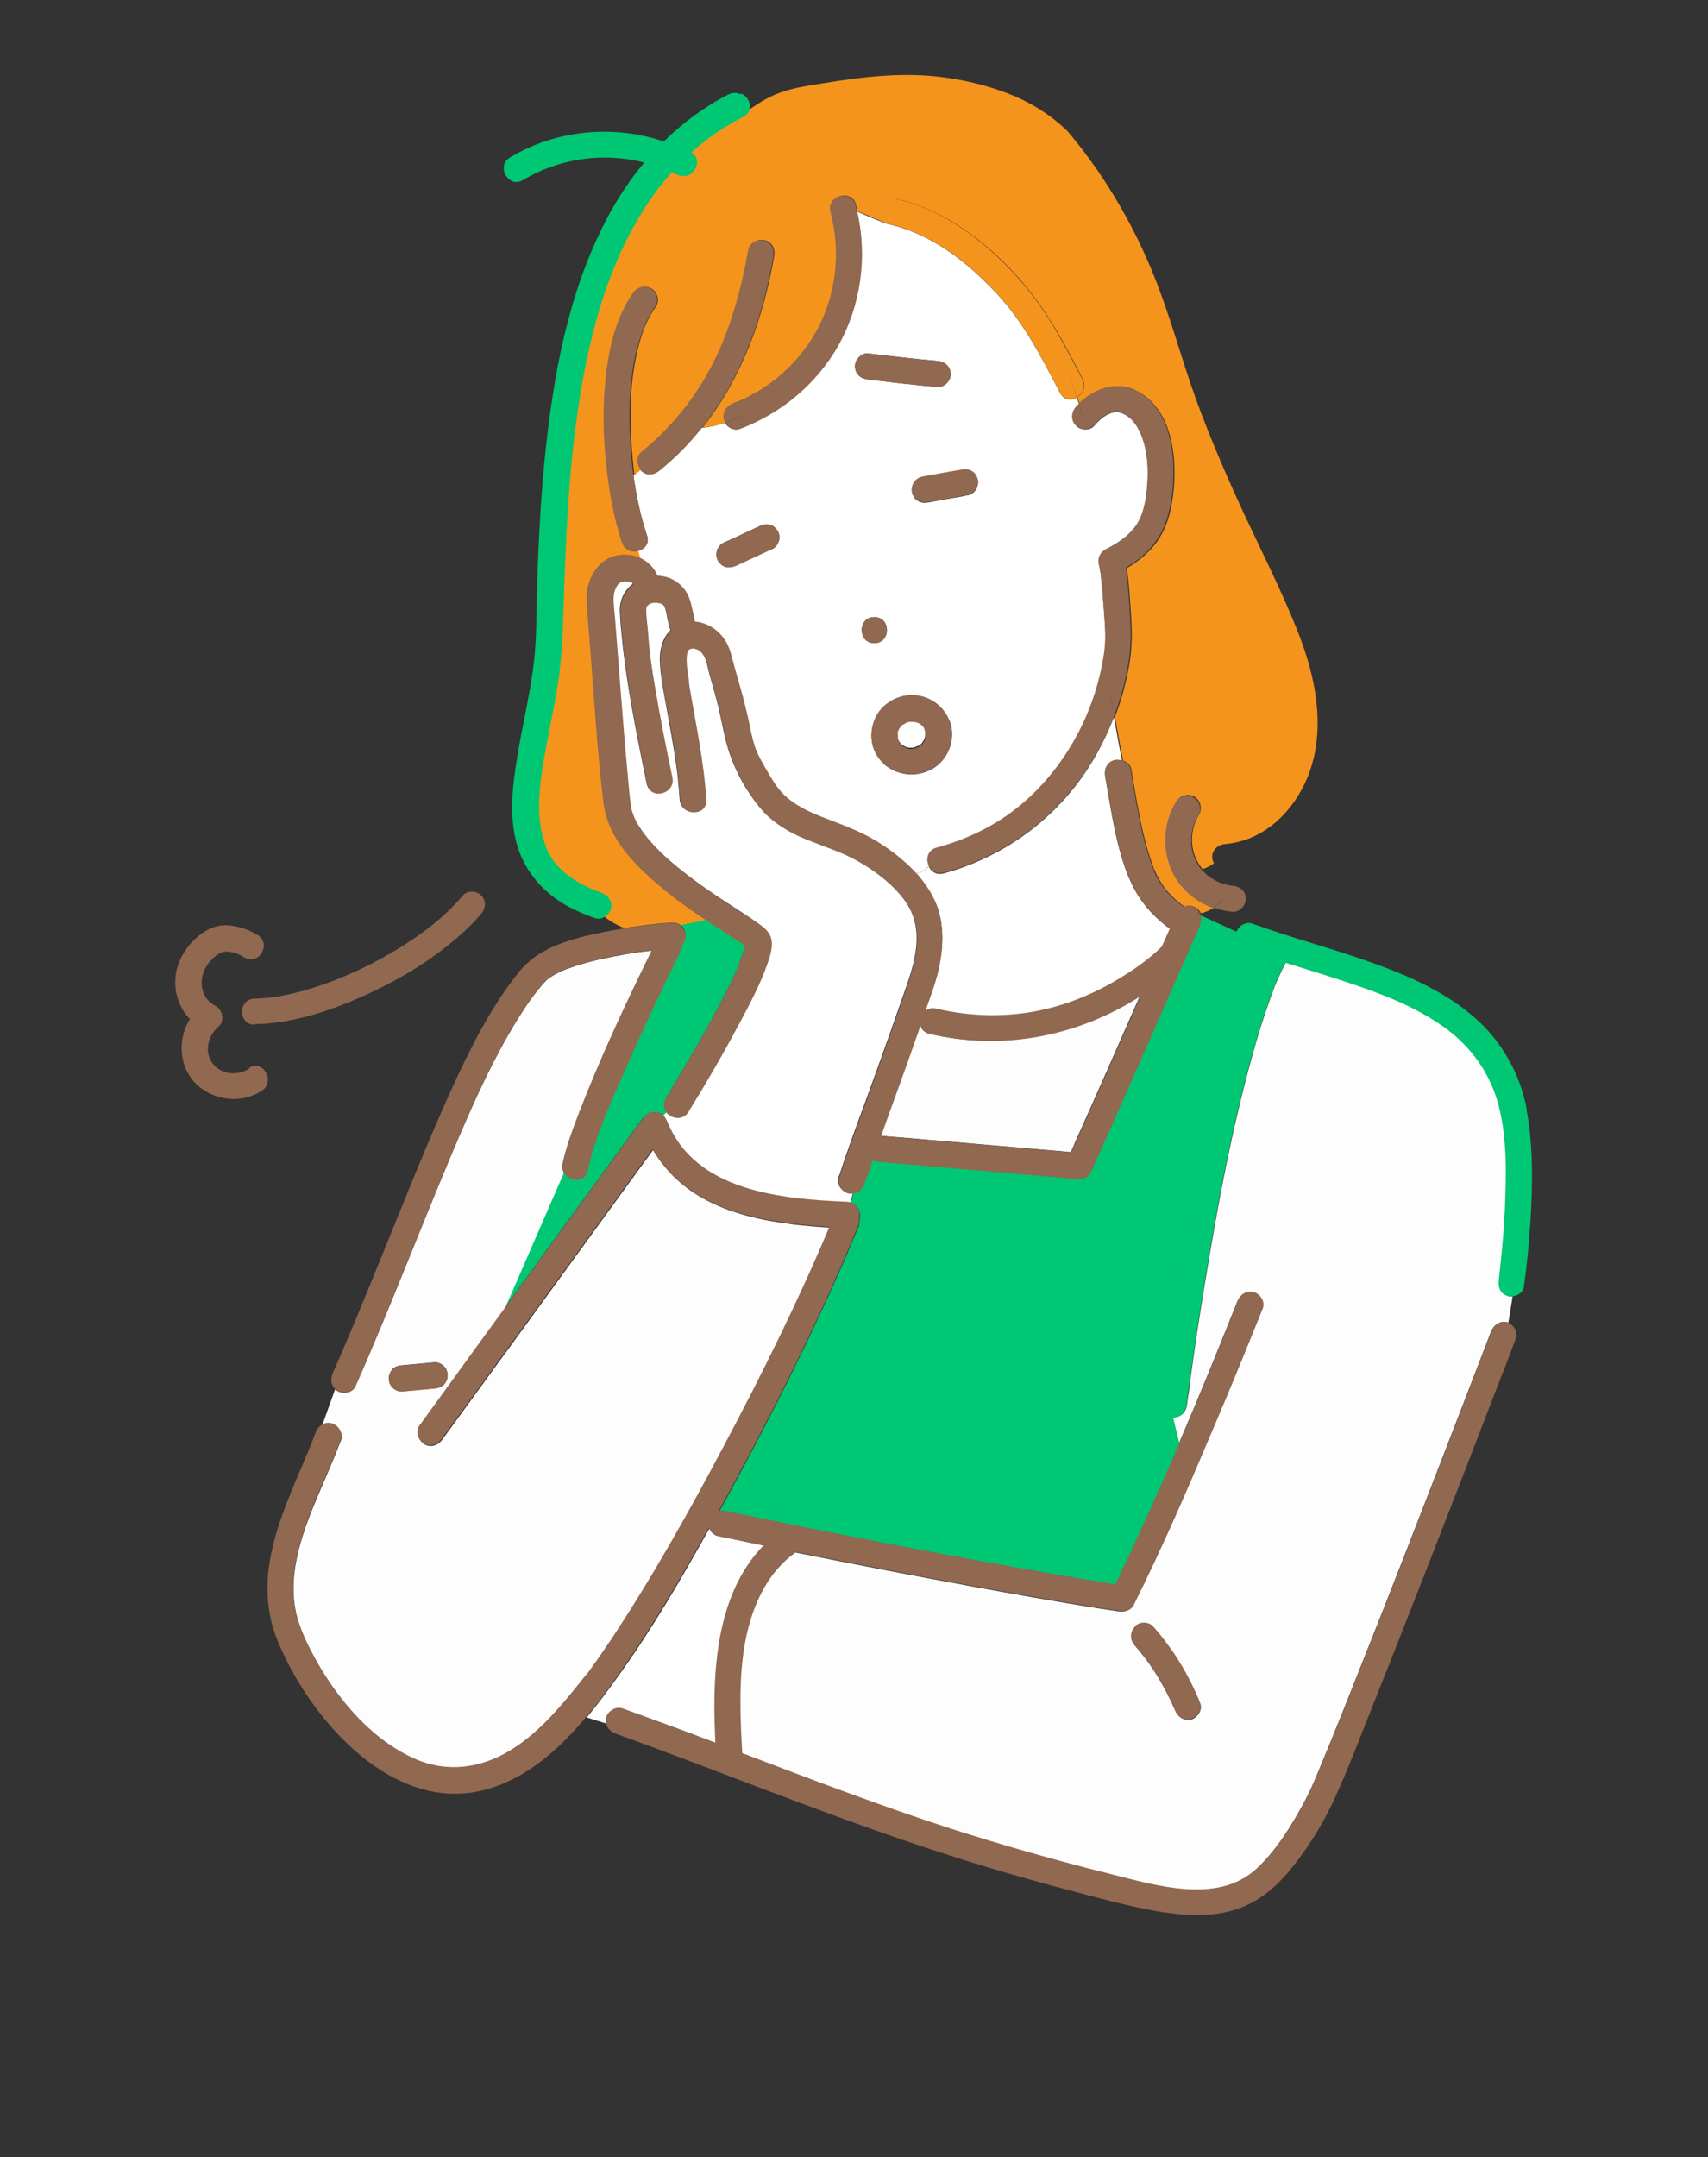 <svg width="80" height="101" viewBox="0 0 80 101" fill="none" xmlns="http://www.w3.org/2000/svg">
<rect x="0" y="0" width="80" height="101" fill="#333333" stroke="none"/>
<g clip-path="url(#clip0_6558_4029)">
<path d="M43.518 40.565C43.365 40.247 43.447 39.825 43.883 39.707C45.282 39.331 46.612 38.697 47.73 37.781C49.918 35.996 51.341 33.33 51.73 30.547C51.835 29.819 51.741 29.079 51.694 28.351C51.659 27.916 51.635 27.481 51.577 27.047C51.577 27 51.541 26.788 51.553 26.835C51.553 26.788 51.541 26.742 51.529 26.695C51.529 26.648 51.506 26.601 51.506 26.554C51.506 26.554 51.506 26.542 51.506 26.53C51.377 26.248 51.482 25.861 51.882 25.696C51.577 25.826 51.859 25.696 51.929 25.673C52.059 25.614 52.177 25.544 52.294 25.461C52.612 25.262 52.894 25.039 53.153 24.71C53.353 24.451 53.482 24.158 53.565 23.841C53.612 23.688 53.647 23.524 53.671 23.359C53.706 23.16 53.706 23.171 53.718 23.007C53.8 22.244 53.788 21.504 53.6 20.799C53.435 20.2 53.118 19.542 52.506 19.331C52.047 19.178 51.553 19.578 51.259 19.93C51.047 20.188 50.612 20.153 50.4 19.93C50.153 19.683 50.188 19.319 50.4 19.073C50.447 19.014 50.494 18.967 50.541 18.92C50.506 18.814 50.471 18.72 50.435 18.615C50.177 18.767 49.824 18.744 49.647 18.391C48.8 16.759 47.953 15.103 46.682 13.741C45.282 12.238 43.6 10.934 41.553 10.476C41.694 10.523 41.836 10.57 41.977 10.605C41.824 10.57 41.694 10.523 41.553 10.476C41.518 10.476 41.483 10.464 41.447 10.452C41.388 10.441 41.341 10.417 41.283 10.382C40.883 10.229 40.518 10.065 40.13 9.9C40.624 12.014 40.318 14.293 39.236 16.195C38.212 17.992 36.565 19.355 34.636 20.083C34.377 20.177 34.094 20.024 33.953 19.801C33.589 19.918 33.224 20 32.859 20.036C32.283 20.764 31.624 21.433 30.883 22.032C30.624 22.244 30.271 22.291 30.024 22.032C30.012 22.02 30 22.009 29.988 21.985C29.883 22.079 29.788 22.173 29.671 22.255C29.8 23.207 30 24.158 30.306 25.074C30.436 25.461 30.177 25.732 29.859 25.802C29.894 25.919 29.93 26.025 29.965 26.143C30.33 26.307 30.624 26.589 30.788 26.976C30.906 26.976 31.024 27 31.142 27.023C31.671 27.153 32.106 27.54 32.283 28.057C32.4 28.398 32.459 28.762 32.541 29.126C33.106 29.173 33.624 29.513 33.941 29.983C34.177 30.347 34.259 30.782 34.377 31.193C34.483 31.568 34.589 31.944 34.694 32.32C34.812 32.766 34.93 33.224 35.036 33.671C35.141 34.164 35.224 34.657 35.4 35.127C35.53 35.479 35.741 35.808 35.93 36.137C36.153 36.513 36.377 36.889 36.683 37.206C37.212 37.734 37.894 38.051 38.589 38.31C39.424 38.627 40.259 38.932 41.024 39.39C41.694 39.801 42.365 40.306 42.894 40.893C43.106 40.87 43.306 40.764 43.494 40.576L43.518 40.565ZM36.483 25.32C36.447 25.45 36.33 25.626 36.2 25.685C36.13 25.72 36.059 25.755 35.989 25.779C35.483 26.013 34.977 26.248 34.471 26.483C34.318 26.554 34.165 26.577 34 26.542C33.847 26.507 33.718 26.389 33.636 26.26C33.553 26.131 33.53 25.931 33.577 25.79C33.612 25.661 33.73 25.485 33.859 25.426C33.93 25.391 34 25.356 34.071 25.332C34.577 25.097 35.083 24.863 35.589 24.628C35.741 24.557 35.894 24.534 36.059 24.569C36.212 24.604 36.341 24.722 36.424 24.851C36.506 24.98 36.53 25.18 36.483 25.32ZM45.506 22.067C45.647 22.138 45.741 22.279 45.788 22.431C45.835 22.572 45.8 22.772 45.73 22.901C45.659 23.019 45.506 23.16 45.365 23.183C45.282 23.195 45.212 23.207 45.13 23.23C44.577 23.324 44.035 23.418 43.483 23.524C43.318 23.559 43.165 23.547 43.012 23.465C42.871 23.395 42.777 23.253 42.73 23.101C42.682 22.96 42.718 22.76 42.788 22.631C42.859 22.514 43.012 22.373 43.153 22.349C43.236 22.337 43.306 22.326 43.388 22.302C43.941 22.208 44.483 22.114 45.035 22.009C45.2 21.973 45.353 21.985 45.506 22.067ZM40.047 17.158C40.035 16.853 40.341 16.512 40.659 16.548C41.741 16.677 42.836 16.806 43.918 16.9C44.259 16.935 44.518 17.158 44.53 17.511C44.541 17.816 44.236 18.145 43.918 18.121C42.824 18.027 41.741 17.898 40.659 17.769C40.318 17.734 40.059 17.522 40.047 17.158ZM40.953 28.891C41.741 28.891 41.741 30.112 40.953 30.112C40.165 30.112 40.165 28.891 40.953 28.891ZM41.412 35.773C41.141 35.538 40.93 35.186 40.859 34.833C40.777 34.422 40.824 34.035 40.988 33.647C41.283 32.966 42.047 32.52 42.788 32.555C43.553 32.59 44.188 33.048 44.471 33.753C44.494 33.788 44.506 33.823 44.518 33.87C44.765 34.692 44.377 35.632 43.612 36.031C42.894 36.407 42.035 36.313 41.412 35.785V35.773Z" fill="white"/>
<path d="M28.294 37.64C27.988 35.244 27.859 32.825 27.671 30.418C27.635 29.924 27.588 29.431 27.553 28.938C27.518 28.456 27.459 27.986 27.553 27.517C27.682 26.824 28.2 26.166 28.929 26.025C29.306 25.955 29.682 26.002 30 26.143C29.965 26.025 29.929 25.919 29.894 25.802C29.612 25.861 29.282 25.755 29.165 25.403C28.918 24.651 28.741 23.888 28.612 23.113C28.329 21.457 28.224 19.754 28.365 18.074C28.494 16.583 28.788 14.986 29.671 13.729C29.859 13.459 30.2 13.33 30.506 13.506C30.776 13.659 30.918 14.07 30.729 14.34C30.282 14.974 30.047 15.62 29.871 16.36C29.506 17.851 29.482 19.413 29.588 20.94C29.623 21.375 29.659 21.809 29.718 22.244C29.823 22.161 29.929 22.079 30.035 21.973C29.859 21.75 29.823 21.351 30.071 21.151C31.506 20 32.635 18.579 33.459 16.935C34.282 15.291 34.776 13.494 35.082 11.674C35.141 11.345 35.541 11.169 35.835 11.251C36.176 11.345 36.318 11.674 36.259 12.003C35.753 14.903 34.729 17.734 32.906 20.024C33.271 19.977 33.635 19.907 34 19.789C33.965 19.742 33.941 19.695 33.929 19.636C33.835 19.296 34.047 19.002 34.353 18.885C35.976 18.274 37.365 17.064 38.224 15.561C39.188 13.858 39.423 11.791 38.918 9.912C38.718 9.149 39.894 8.832 40.094 9.583C40.118 9.689 40.141 9.783 40.165 9.889C40.553 10.041 40.929 10.217 41.318 10.37C41.094 10.229 40.988 9.936 41.047 9.689C41.141 9.36 41.471 9.196 41.8 9.266C42.741 9.466 43.647 9.818 44.482 10.312C45.965 11.192 47.294 12.414 48.341 13.776C49.294 15.009 50.012 16.383 50.718 17.757C50.894 18.11 50.718 18.438 50.459 18.591C50.494 18.697 50.529 18.791 50.565 18.896C51.235 18.215 52.259 17.84 53.164 18.262C54.941 19.096 55.164 21.515 54.941 23.207C54.823 24.123 54.576 24.968 53.941 25.673C53.611 26.037 53.212 26.354 52.776 26.601C52.776 26.648 52.788 26.706 52.8 26.753C52.87 27.258 52.906 27.775 52.941 28.28C53.012 29.196 53.059 30.065 52.917 30.981C52.776 31.862 52.541 32.731 52.223 33.565C52.341 34.246 52.47 34.927 52.6 35.608C52.788 35.667 52.953 35.82 52.988 36.02C53.259 37.57 53.482 39.167 54.035 40.635C54.035 40.658 54.059 40.694 54.082 40.741C54.106 40.788 54.129 40.835 54.141 40.882C54.2 40.999 54.259 41.116 54.329 41.234C54.388 41.328 54.447 41.422 54.506 41.516C54.506 41.528 54.576 41.61 54.588 41.621C54.6 41.645 54.623 41.668 54.635 41.68C54.788 41.856 54.953 42.032 55.141 42.185C55.188 42.232 55.247 42.267 55.294 42.314C55.294 42.314 55.329 42.338 55.341 42.35C55.388 42.385 55.435 42.408 55.482 42.444C55.659 42.385 55.859 42.408 56 42.49C56.117 42.561 56.2 42.655 56.247 42.761C56.459 42.714 56.67 42.62 56.882 42.49C56.106 42.22 55.435 41.692 55.023 40.952C54.435 39.895 54.47 38.556 55.106 37.523C55.282 37.241 55.647 37.135 55.941 37.3C56.223 37.464 56.329 37.852 56.164 38.133C55.753 38.803 55.717 39.66 56.082 40.33C56.129 40.423 56.188 40.506 56.259 40.611L56.294 40.647C56.294 40.647 56.317 40.67 56.329 40.694C56.517 40.635 56.694 40.541 56.859 40.423C56.812 40.33 56.776 40.236 56.776 40.13C56.776 39.778 57.059 39.543 57.388 39.519C57.776 39.484 58.164 39.39 58.529 39.249C60.07 38.627 61.129 37.123 61.517 35.55C62.011 33.518 61.517 31.392 60.753 29.49C60.023 27.658 59.129 25.896 58.294 24.111C57.47 22.337 56.682 20.517 56.011 18.673C55.317 16.747 54.8 14.751 54.023 12.848C53.247 10.934 51.988 8.491 50.012 6.154C49.388 5.543 48.682 5.05 47.847 4.651C46.612 4.064 45.141 3.711 43.776 3.57C41.741 3.371 39.706 3.699 37.706 4.04C35.835 4.357 35.412 5.003 33.882 5.943C33.329 6.295 32.812 6.683 32.329 7.117C32.977 7.493 32.365 8.503 31.682 8.151C31.6 8.104 31.518 8.068 31.424 8.033C30.459 9.114 29.671 10.37 29.059 11.721C27.929 14.187 27.329 16.959 26.953 19.66C26.576 22.396 26.447 25.18 26.365 27.939C26.318 29.337 26.294 30.699 26.071 32.085C25.847 33.471 25.518 34.845 25.318 36.231C25.165 37.347 25.094 38.544 25.518 39.625C25.529 39.648 25.541 39.684 25.553 39.707C25.588 39.778 25.612 39.836 25.647 39.907C25.718 40.024 25.788 40.142 25.859 40.259C25.977 40.423 26.177 40.647 26.377 40.823C26.847 41.246 27.506 41.575 28.141 41.798C28.447 41.915 28.659 42.209 28.565 42.549C28.529 42.69 28.424 42.819 28.294 42.902C28.576 43.136 28.906 43.324 29.247 43.453C30 43.336 30.753 43.242 31.506 43.195C31.659 43.195 31.8 43.242 31.906 43.348L33.106 43.101C32.082 42.42 31.082 41.692 30.2 40.846C29.271 39.965 28.459 38.932 28.294 37.628V37.64Z" fill="#F5941C"/>
<path d="M42.965 34.987C42.965 34.987 43.001 34.975 43.001 34.962C42.989 34.962 42.965 34.975 42.953 34.987C42.953 34.987 42.953 34.987 42.965 34.987Z" fill="#93CBD2"/>
<path d="M51.882 26.859H51.953C51.953 26.859 51.87 26.836 51.823 26.824C51.847 26.824 51.858 26.847 51.882 26.859Z" fill="#93CBD2"/>
<path d="M51.565 26.636C51.565 26.636 51.6 26.695 51.611 26.706C51.635 26.706 51.647 26.73 51.67 26.742C51.635 26.706 51.6 26.671 51.565 26.636Z" fill="#93CBD2"/>
<path d="M42.153 34.798C42.153 34.798 42.176 34.822 42.176 34.834C42.176 34.834 42.176 34.81 42.165 34.81L42.153 34.798Z" fill="#93CBD2"/>
<path d="M42.129 34.763C42.129 34.763 42.129 34.787 42.153 34.799C42.153 34.799 42.141 34.775 42.129 34.775V34.763Z" fill="#93CBD2"/>
<path d="M42.047 34.293C42.047 34.293 42.035 34.317 42.035 34.341C42.035 34.329 42.035 34.305 42.035 34.293H42.047Z" fill="#93CBD2"/>
<path d="M42.295 33.917C42.295 33.917 42.259 33.941 42.247 33.954C42.247 33.954 42.271 33.954 42.271 33.941C42.271 33.941 42.271 33.941 42.283 33.929L42.295 33.917Z" fill="#93CBD2"/>
<path d="M42.035 34.364C42.035 34.364 42.035 34.446 42.035 34.481C42.059 34.54 42.047 34.551 42.035 34.54C42.035 34.563 42.047 34.587 42.059 34.61C42.094 34.669 42.094 34.669 42.082 34.657C42.094 34.681 42.106 34.716 42.129 34.739C42.129 34.739 42.129 34.739 42.165 34.786C42.2 34.822 42.235 34.845 42.259 34.88C42.282 34.892 42.294 34.904 42.318 34.916C42.341 34.927 42.365 34.939 42.388 34.951C42.4 34.951 42.423 34.962 42.435 34.974C42.459 34.974 42.482 34.986 42.517 34.998C42.541 34.998 42.565 34.998 42.576 35.009C42.623 35.009 42.682 35.009 42.729 35.009C42.776 35.009 42.835 34.974 42.729 35.009C42.729 35.009 42.706 35.009 42.694 35.009C42.718 35.009 42.753 35.009 42.776 34.998C42.823 34.998 42.882 34.974 42.929 34.951C42.965 34.916 42.988 34.916 42.988 34.927C42.988 34.927 43 34.927 43.012 34.927C43.047 34.904 43.082 34.88 43.117 34.857C43.141 34.833 43.153 34.822 43.176 34.798C43.188 34.786 43.2 34.775 43.212 34.751C43.235 34.704 43.27 34.657 43.294 34.61C43.294 34.587 43.306 34.563 43.318 34.551C43.318 34.551 43.318 34.563 43.306 34.575C43.247 34.669 43.282 34.634 43.306 34.575C43.318 34.528 43.329 34.481 43.341 34.434C43.341 34.41 43.341 34.399 43.341 34.375C43.341 34.352 43.341 34.328 43.341 34.293C43.329 34.246 43.318 34.199 43.306 34.152C43.306 34.14 43.306 34.129 43.306 34.129C43.306 34.117 43.294 34.105 43.282 34.082C43.27 34.058 43.247 34.023 43.235 33.999C43.2 33.964 43.153 33.917 43.117 33.882C43.094 33.87 43.082 33.858 43.059 33.847C43.035 33.835 43.012 33.823 42.976 33.8C42.917 33.8 42.87 33.765 42.812 33.753C42.729 33.753 42.729 33.753 42.765 33.753C42.765 33.753 42.753 33.753 42.741 33.753C42.706 33.753 42.67 33.753 42.635 33.753C42.623 33.753 42.588 33.753 42.576 33.753C42.576 33.753 42.576 33.753 42.565 33.753C42.541 33.753 42.506 33.765 42.482 33.776C42.459 33.776 42.447 33.788 42.423 33.8C42.376 33.823 42.329 33.847 42.282 33.882C42.282 33.882 42.282 33.882 42.27 33.882C42.306 33.858 42.318 33.858 42.247 33.906C42.212 33.941 42.176 33.988 42.141 34.023C42.141 34.046 42.118 34.058 42.106 34.082C42.106 34.093 42.071 34.152 42.059 34.176C42.059 34.199 42.035 34.234 42.035 34.258C42.035 34.258 42.035 34.27 42.023 34.328L42.035 34.364Z" fill="white"/>
<path d="M42.929 34.998C42.929 34.998 42.941 34.998 42.953 34.986C42.953 34.986 42.953 34.986 42.941 34.986L42.929 34.998Z" fill="#93CBD2"/>
<path d="M42.083 34.681C42.083 34.681 42.083 34.657 42.071 34.657C42.071 34.657 42.071 34.681 42.083 34.681Z" fill="#93CBD2"/>
<path d="M42.047 34.61C42.047 34.61 42.059 34.634 42.071 34.658C42.071 34.658 42.071 34.658 42.071 34.646C42.071 34.646 42.071 34.634 42.059 34.622L42.047 34.61Z" fill="#93CBD2"/>
<path d="M32.4 30.324C32.4 30.324 32.412 30.324 32.436 30.324C32.472 30.324 32.436 30.299 32.4 30.324Z" fill="#93CBD2"/>
<path d="M52.882 41.116C52.259 39.613 52.047 37.934 51.764 36.348C51.706 36.02 51.847 35.691 52.188 35.597C52.306 35.561 52.435 35.573 52.553 35.62C52.423 34.939 52.294 34.258 52.176 33.577C51.882 34.328 51.529 35.056 51.117 35.726C49.553 38.274 47.082 40.106 44.2 40.893C43.87 40.987 43.623 40.811 43.506 40.576C43.318 40.764 43.117 40.87 42.906 40.893C42.953 40.94 42.988 40.987 43.035 41.034C43.517 41.598 43.906 42.267 44.047 43.007C44.212 43.829 44.129 44.663 43.941 45.474C43.788 46.12 43.541 46.742 43.329 47.364C43.459 47.247 43.635 47.188 43.859 47.247C45.141 47.552 46.47 47.635 47.788 47.482C49.565 47.27 51.188 46.624 52.67 45.685C52.941 45.509 53.212 45.333 53.47 45.145C53.494 45.133 53.588 45.051 53.623 45.027C53.647 45.004 53.706 44.968 53.717 44.957C53.8 44.886 53.894 44.816 53.976 44.745C54.129 44.616 54.282 44.475 54.423 44.334C54.541 44.053 54.67 43.771 54.8 43.489C53.953 42.866 53.306 42.126 52.894 41.128L52.882 41.116Z" fill="white"/>
<path d="M30.153 52.379C30.153 52.379 30.177 52.356 30.177 52.344C30.259 52.226 30.388 52.132 30.518 52.097C30.588 52.074 30.647 52.074 30.706 52.074C30.8 52.074 30.894 52.097 30.988 52.156C31.024 52.179 31.059 52.203 31.094 52.238L31.247 52.086C31.106 51.909 31.047 51.674 31.2 51.416C31.224 51.381 31.247 51.346 31.259 51.31C32.235 49.666 33.224 48.022 34.082 46.307C34.2 46.072 34.318 45.826 34.435 45.579C34.494 45.462 34.541 45.344 34.588 45.227C34.588 45.215 34.588 45.203 34.6 45.192C34.6 45.192 34.6 45.192 34.6 45.168C34.612 45.121 34.635 45.086 34.647 45.039C34.718 44.851 34.788 44.663 34.847 44.475C34.871 44.405 34.882 44.334 34.894 44.264C34.859 44.24 34.824 44.217 34.788 44.182C34.377 43.9 33.965 43.641 33.553 43.371C33.4 43.277 33.247 43.172 33.094 43.066L31.894 43.312C32.023 43.43 32.106 43.606 32.106 43.771C32.106 43.935 32.047 44.064 31.941 44.17C31.941 44.264 31.929 44.358 31.871 44.464C31.706 44.792 31.541 45.121 31.388 45.45C30.635 47 29.906 48.55 29.224 50.136C28.588 51.592 27.859 53.154 27.518 54.751C27.388 55.35 26.635 55.28 26.4 54.845L23.6 61.281C24.588 59.919 25.588 58.556 26.576 57.194C27.765 55.574 28.941 53.941 30.129 52.32L30.153 52.379Z" fill="#00C773"/>
<path d="M37.118 57.323C35.647 57.136 34.176 56.818 32.87 56.078C31.906 55.526 31.141 54.775 30.588 53.847C30.365 54.153 30.141 54.458 29.918 54.763C28.035 57.347 26.153 59.942 24.271 62.526C23.082 64.147 21.906 65.779 20.718 67.4C20.518 67.67 20.188 67.799 19.882 67.623C19.624 67.47 19.471 67.059 19.659 66.789C20.082 66.202 20.518 65.615 20.941 65.028C21.835 63.806 22.73 62.573 23.612 61.352L26.412 54.916C26.353 54.798 26.318 54.657 26.353 54.493C26.529 53.671 26.835 52.884 27.129 52.097C28.129 49.514 29.306 47 30.529 44.511C29.706 44.593 28.929 44.734 28.035 44.933C27.659 45.016 27.294 45.121 26.929 45.239C26.541 45.368 26.365 45.426 26.035 45.603C25.953 45.65 25.882 45.685 25.8 45.744C25.788 45.744 25.706 45.802 25.682 45.826C25.659 45.849 25.576 45.908 25.565 45.931C25.506 45.99 25.459 46.037 25.412 46.096C25.129 46.413 24.871 46.765 24.635 47.118C23.506 48.809 22.612 50.676 21.8 52.532C20.012 56.63 18.459 60.823 16.647 64.91C16.518 65.216 16.071 65.286 15.812 65.133C15.765 65.11 15.729 65.075 15.694 65.051L15.094 66.731C15.224 66.648 15.388 66.625 15.553 66.672C15.847 66.754 16.094 67.118 15.977 67.423C15.777 67.94 15.565 68.457 15.341 68.974C14.53 70.888 13.506 73.002 13.8 75.151C13.859 75.55 13.965 75.95 14.118 76.326C14.141 76.396 14.165 76.455 14.2 76.525C14.2 76.549 14.224 76.572 14.224 76.584C14.283 76.725 14.353 76.866 14.412 76.995C14.741 77.664 15.118 78.31 15.541 78.933C16.529 80.354 17.824 81.657 19.424 82.374C20.93 83.055 22.506 82.832 23.871 82.01C25 81.329 25.941 80.319 26.8 79.273C26.941 79.097 27.094 78.909 27.235 78.733C27.294 78.651 27.365 78.58 27.424 78.498C27.447 78.475 27.482 78.428 27.494 78.416C27.529 78.369 27.565 78.31 27.612 78.263C27.965 77.782 28.306 77.288 28.635 76.795C30.565 73.883 32.27 70.817 33.918 67.729C35.694 64.382 37.388 60.976 38.859 57.476C38.27 57.441 37.694 57.394 37.106 57.323H37.118ZM18.824 65.145C18.659 65.157 18.506 65.075 18.388 64.969C18.271 64.863 18.212 64.699 18.212 64.534C18.212 64.382 18.282 64.206 18.388 64.1C18.506 63.982 18.659 63.935 18.824 63.924C19.329 63.877 19.847 63.83 20.353 63.783C20.518 63.771 20.671 63.853 20.788 63.959C20.906 64.065 20.965 64.229 20.965 64.393C20.965 64.546 20.894 64.722 20.788 64.828C20.671 64.945 20.518 64.992 20.353 65.004C19.847 65.051 19.329 65.098 18.824 65.145Z" fill="#FDFDFD"/>
<path d="M54.377 65.744C54.471 65.016 54.565 64.299 54.671 63.571C55.129 60.306 55.671 57.041 56.353 53.812C56.729 52.015 57.141 50.218 57.659 48.456C58.035 47.165 58.459 45.861 59.059 44.663C58.824 44.581 58.576 44.499 58.341 44.416C58.035 44.299 57.824 44.005 57.918 43.665C57.918 43.665 57.918 43.641 57.929 43.63L56.235 42.855C56.271 42.995 56.235 43.16 56.176 43.312C55.588 44.663 55 46.014 54.4 47.364C53.294 49.877 52.188 52.391 51.059 54.892C50.977 55.068 50.73 55.209 50.529 55.198C50.141 55.162 49.753 55.127 49.377 55.092C46.624 54.857 43.871 54.61 41.118 54.376C41.024 54.376 40.93 54.34 40.859 54.305C40.73 54.681 40.588 55.045 40.459 55.421C40.377 55.644 40.2 55.82 39.977 55.855L39.847 56.313C40.235 56.419 40.365 56.842 40.247 57.159C40.259 57.241 40.247 57.323 40.224 57.406C40.035 57.864 39.836 58.322 39.647 58.78C38 62.573 36.141 66.272 34.165 69.901C34.012 70.183 33.859 70.477 33.694 70.759C33.788 70.735 33.883 70.735 33.977 70.759C36.4 71.264 38.812 71.745 41.247 72.227C44.106 72.779 46.977 73.319 49.847 73.8C50.647 73.941 51.447 74.07 52.259 74.2C52.318 74.082 52.365 73.977 52.424 73.859C53.424 71.78 54.365 69.666 55.282 67.541L54.988 66.355C54.694 66.331 54.377 66.061 54.423 65.744H54.377Z" fill="#00C773"/>
<path d="M70.647 60.67C70.306 60.576 70.176 60.248 70.223 59.931C70.223 59.966 70.223 59.989 70.223 59.931C70.223 59.883 70.235 59.825 70.235 59.801C70.27 59.555 70.294 59.296 70.317 59.05C70.4 58.251 70.47 57.453 70.506 56.654C70.588 55.022 70.623 53.307 70.212 51.733C69.823 50.265 68.941 49.02 67.741 48.139C66.423 47.176 64.894 46.577 63.364 46.061C62.318 45.708 61.27 45.391 60.223 45.062C60.094 45.321 59.965 45.579 59.847 45.849C59.847 45.873 59.823 45.908 59.812 45.92C59.8 45.955 59.776 46.002 59.764 46.037C59.729 46.119 59.694 46.202 59.67 46.284C59.6 46.472 59.517 46.671 59.459 46.859C59.153 47.717 58.882 48.586 58.647 49.455C57.67 52.966 57.012 56.56 56.423 60.154C56.2 61.516 55.988 62.878 55.8 64.252C55.765 64.475 55.741 64.699 55.706 64.922C55.706 64.922 55.706 64.933 55.706 64.945C55.706 64.945 55.706 64.957 55.706 64.969C55.706 65.004 55.706 65.051 55.694 65.086C55.694 65.157 55.67 65.239 55.659 65.309C55.635 65.45 55.623 65.591 55.6 65.744C55.565 66.073 55.353 66.355 54.988 66.355C54.976 66.355 54.965 66.355 54.941 66.355L55.235 67.541C56.176 65.356 57.07 63.148 57.953 60.941C58.07 60.635 58.353 60.424 58.706 60.518C59 60.6 59.259 60.964 59.129 61.269C58.423 63.043 57.706 64.804 56.953 66.554C55.729 69.455 54.494 72.356 53.082 75.163C52.953 75.421 52.647 75.48 52.388 75.445C52.071 75.398 51.765 75.351 51.447 75.304C49.388 74.975 47.341 74.611 45.294 74.235C42.612 73.742 39.929 73.225 37.247 72.685C37.247 72.685 37.235 72.696 37.224 72.708C36.635 73.131 36.153 73.695 35.788 74.329C34.471 76.631 34.588 79.532 34.741 82.103C37.977 83.337 41.212 84.57 44.506 85.638C46.953 86.437 49.435 87.13 51.941 87.752C54.094 88.293 57.012 89.209 58.847 87.506C59.682 86.731 60.318 85.756 60.87 84.769C61.318 83.983 61.565 83.395 61.882 82.62C62.506 81.105 63.117 79.59 63.717 78.064C65.094 74.611 66.435 71.158 67.776 67.693C68.459 65.92 69.153 64.135 69.835 62.35C69.953 62.044 70.247 61.833 70.588 61.927C70.612 61.927 70.623 61.939 70.647 61.95L70.847 60.706C70.764 60.706 70.694 60.706 70.623 60.694L70.647 60.67ZM55.788 80.495C55.447 80.6 55.153 80.365 55.035 80.072C55.012 80.025 55 79.978 54.976 79.943C54.941 79.872 54.917 79.802 54.882 79.731C54.812 79.579 54.741 79.438 54.67 79.297C54.529 79.027 54.376 78.756 54.223 78.498C54.059 78.228 53.882 77.97 53.694 77.711C53.67 77.676 53.647 77.653 53.623 77.617C53.623 77.617 53.6 77.582 53.576 77.558C53.553 77.535 53.517 77.488 53.517 77.488C53.494 77.453 53.471 77.429 53.447 77.394C53.353 77.277 53.247 77.159 53.153 77.042C52.929 76.783 52.917 76.431 53.153 76.184C53.365 75.95 53.8 75.95 54.012 76.184C54.953 77.242 55.682 78.451 56.212 79.766C56.341 80.084 56.071 80.424 55.788 80.518V80.495Z" fill="#FDFDFD"/>
<path d="M28.424 80.424C28.506 80.119 28.871 79.884 29.177 80.001C29.859 80.248 30.529 80.495 31.212 80.741C31.988 81.023 32.765 81.317 33.541 81.61C33.518 81.047 33.494 80.483 33.494 79.919C33.494 77.253 33.894 74.317 35.8 72.368C35.082 72.215 34.365 72.074 33.635 71.921C33.447 71.886 33.294 71.733 33.235 71.546C31.906 73.941 30.518 76.314 28.918 78.533C28.471 79.156 28 79.79 27.482 80.412L28.424 80.706C28.4 80.612 28.4 80.518 28.424 80.424Z" fill="white"/>
<path d="M39.706 55.855C39.4 55.773 39.165 55.421 39.282 55.104C39.282 55.069 39.306 55.045 39.318 55.01C39.871 53.307 40.529 51.627 41.129 49.936C41.494 48.915 41.859 47.893 42.212 46.871C42.447 46.19 42.718 45.497 42.847 44.792C42.977 44.123 42.977 43.501 42.765 42.89C42.577 42.338 42.153 41.821 41.682 41.387C41.059 40.823 40.353 40.365 39.6 40.013C38.894 39.684 38.141 39.461 37.424 39.143C36.706 38.815 36.035 38.368 35.541 37.746C34.988 37.065 34.518 36.243 34.224 35.42C33.906 34.563 33.8 33.624 33.553 32.731C33.459 32.367 33.353 32.003 33.247 31.639C33.153 31.31 33.118 30.922 32.929 30.641C32.8 30.453 32.682 30.394 32.506 30.347C32.541 30.347 32.482 30.347 32.435 30.347C32.435 30.347 32.412 30.347 32.388 30.347C32.341 30.359 32.33 30.347 32.271 30.382C32.224 30.406 32.212 30.418 32.2 30.441C32.165 30.535 32.235 30.394 32.2 30.441C32.2 30.476 32.177 30.5 32.177 30.535C32.141 30.641 32.153 30.594 32.153 30.676C32.141 30.84 32.153 31.005 32.153 31.169C32.165 31.345 32.188 31.521 32.224 31.698C32.224 31.756 32.235 31.803 32.247 31.862C32.247 31.886 32.247 31.909 32.247 31.921C32.247 31.98 32.271 32.05 32.271 32.109C32.565 33.882 32.953 35.632 33.059 37.429C33.106 38.216 31.882 38.204 31.835 37.429C31.8 36.912 31.753 36.395 31.683 35.879C31.553 34.951 31.377 34.023 31.212 33.095C31.082 32.379 30.93 31.651 30.906 30.922C30.894 30.382 31.047 29.854 31.4 29.513C31.365 29.372 31.318 29.231 31.282 29.079C31.235 28.867 31.212 28.621 31.13 28.409C31.13 28.398 31.094 28.362 31.082 28.339C31.059 28.315 31.035 28.292 31.035 28.292C31.035 28.292 31.024 28.292 31.012 28.28C31.012 28.28 31 28.28 30.988 28.268C30.988 28.268 30.953 28.245 30.918 28.233C30.883 28.233 30.73 28.198 30.765 28.198C30.73 28.198 30.683 28.198 30.647 28.198C30.635 28.198 30.624 28.198 30.612 28.198C30.612 28.198 30.612 28.198 30.6 28.198C30.553 28.198 30.494 28.221 30.447 28.233C30.424 28.245 30.388 28.268 30.365 28.28C30.365 28.28 30.353 28.292 30.341 28.303C30.341 28.303 30.318 28.327 30.294 28.351C30.282 28.374 30.259 28.398 30.259 28.421C30.259 28.445 30.247 28.48 30.247 28.491C30.247 28.468 30.247 28.374 30.247 28.503C30.235 28.855 30.306 29.22 30.329 29.56C30.388 30.5 30.518 31.287 30.671 32.226C30.906 33.612 31.177 34.998 31.471 36.372C31.635 37.135 30.459 37.464 30.294 36.701C30.153 36.043 30.024 35.385 29.894 34.728C29.506 32.731 29.153 30.711 29.035 28.679C29 28.104 29.247 27.634 29.647 27.329C29.565 27.223 29.447 27.211 29.329 27.2C29.294 27.2 29.259 27.2 29.212 27.2C29.212 27.2 29.2 27.2 29.188 27.2C29.165 27.2 29.094 27.223 29.071 27.235C29.059 27.235 29.035 27.258 29.024 27.258C29 27.282 28.941 27.34 28.918 27.352C28.871 27.399 28.8 27.517 28.777 27.622C28.73 27.787 28.718 27.939 28.718 28.116C28.718 28.456 28.765 28.797 28.8 29.126C28.894 30.288 28.977 31.439 29.071 32.602C29.177 33.858 29.271 35.127 29.388 36.383C29.424 36.806 29.471 37.229 29.518 37.652C29.518 37.652 29.518 37.652 29.518 37.675C29.529 37.734 29.541 37.805 29.553 37.863C29.588 37.981 29.624 38.098 29.671 38.204C29.671 38.204 29.671 38.216 29.683 38.239C29.694 38.263 29.706 38.298 29.718 38.321C29.753 38.38 29.788 38.45 29.812 38.509C29.883 38.638 29.965 38.756 30.047 38.873C30.73 39.86 31.859 40.741 32.871 41.469C33.73 42.091 34.647 42.62 35.518 43.242C35.847 43.477 36.106 43.7 36.13 44.123C36.141 44.452 36.035 44.781 35.929 45.086C35.588 46.061 35.094 46.989 34.612 47.893C33.859 49.302 33.059 50.676 32.224 52.038C31.965 52.461 31.459 52.367 31.212 52.086L31.059 52.238C31.13 52.309 31.188 52.391 31.224 52.485C31.224 52.497 31.235 52.508 31.247 52.52C32.565 55.808 36.6 56.172 39.671 56.29C39.729 56.29 39.776 56.302 39.824 56.313L39.953 55.855C39.871 55.867 39.776 55.867 39.682 55.855H39.706Z" fill="white"/>
<path d="M35.001 44.358C35.001 44.358 34.989 44.358 34.977 44.346C34.989 44.358 35.013 44.37 35.025 44.383C35.025 44.383 35.025 44.383 35.013 44.37L35.001 44.358Z" fill="#93CBD2"/>
<path d="M41.259 53.178C41.6 53.213 41.929 53.236 42.271 53.26C44.894 53.483 47.529 53.718 50.153 53.941C50.212 53.812 50.27 53.694 50.318 53.565C51.353 51.263 52.376 48.95 53.388 46.636C50.482 48.503 46.953 49.196 43.529 48.398C43.271 48.339 43.141 48.163 43.106 47.975C42.776 48.914 42.447 49.854 42.106 50.794C41.824 51.592 41.541 52.379 41.247 53.178H41.259Z" fill="#FDFDFD"/>
<path d="M53.129 18.262C52.224 17.839 51.2 18.215 50.529 18.896C50.612 19.131 50.694 19.378 50.765 19.613C50.682 19.378 50.6 19.131 50.529 18.896C50.482 18.943 50.435 19.002 50.388 19.049C50.176 19.296 50.141 19.66 50.388 19.906C50.612 20.13 51.035 20.165 51.247 19.906C51.541 19.566 52.035 19.155 52.494 19.308C53.106 19.519 53.424 20.177 53.588 20.776C53.776 21.48 53.788 22.22 53.706 22.983C53.682 23.148 53.694 23.136 53.659 23.336C53.635 23.5 53.6 23.653 53.553 23.817C53.471 24.134 53.341 24.428 53.141 24.686C52.882 25.015 52.6 25.238 52.282 25.438C52.165 25.508 52.035 25.579 51.918 25.649C51.847 25.685 51.577 25.802 51.871 25.673C51.471 25.837 51.377 26.225 51.494 26.507C51.494 26.507 51.494 26.507 51.494 26.53C51.494 26.577 51.518 26.624 51.518 26.671C51.518 26.718 51.529 26.765 51.541 26.812C51.541 26.765 51.565 26.976 51.565 27.023C51.612 27.458 51.647 27.892 51.682 28.327C51.73 29.055 51.824 29.807 51.718 30.523C51.33 33.306 49.906 35.972 47.718 37.758C46.6 38.674 45.259 39.308 43.871 39.684C43.435 39.801 43.353 40.224 43.506 40.541C43.624 40.776 43.871 40.952 44.2 40.858C47.094 40.083 49.553 38.239 51.118 35.691C51.541 35.009 51.894 34.281 52.176 33.541C52.106 33.119 52.035 32.696 51.988 32.273C52.047 32.696 52.106 33.119 52.176 33.541C52.494 32.708 52.741 31.838 52.871 30.958C53.012 30.042 52.953 29.184 52.894 28.256C52.859 27.752 52.824 27.235 52.753 26.73C52.753 26.683 52.741 26.624 52.729 26.577C53.165 26.331 53.565 26.025 53.894 25.649C54.529 24.945 54.776 24.099 54.894 23.183C55.118 21.48 54.894 19.073 53.118 18.239L53.129 18.262ZM51.612 26.706C51.612 26.706 51.577 26.671 51.565 26.636C51.6 26.671 51.635 26.706 51.671 26.741C51.647 26.741 51.635 26.718 51.612 26.706ZM51.882 26.859C51.882 26.859 51.847 26.835 51.824 26.824C51.859 26.835 51.906 26.847 51.953 26.859H51.882Z" fill="#916850"/>
<path d="M40.047 17.158C40.059 17.522 40.318 17.734 40.659 17.769C41.741 17.898 42.835 18.027 43.918 18.121C44.235 18.145 44.541 17.816 44.529 17.511C44.518 17.158 44.259 16.935 43.918 16.9C42.824 16.806 41.741 16.677 40.659 16.548C40.341 16.512 40.035 16.853 40.047 17.158Z" fill="#916850"/>
<path d="M29.835 16.36C30.024 15.608 30.259 14.974 30.694 14.34C30.883 14.069 30.741 13.658 30.471 13.506C30.165 13.33 29.824 13.459 29.636 13.729C28.765 14.986 28.459 16.583 28.33 18.074C28.189 19.754 28.306 21.457 28.577 23.113C28.706 23.888 28.883 24.663 29.13 25.403C29.247 25.755 29.577 25.872 29.859 25.802C29.73 25.367 29.624 24.933 29.506 24.498C29.612 24.933 29.73 25.367 29.859 25.802C30.177 25.732 30.436 25.461 30.306 25.074C30 24.158 29.8 23.218 29.671 22.255C29.612 21.821 29.565 21.386 29.541 20.952C29.436 19.425 29.459 17.863 29.824 16.371L29.835 16.36Z" fill="#916850"/>
<path d="M41.447 10.441C41.447 10.441 41.517 10.453 41.553 10.465C41.459 10.429 41.376 10.406 41.294 10.37C41.341 10.406 41.4 10.429 41.459 10.441H41.447Z" fill="#916850"/>
<path d="M50.047 17.417C50.176 17.804 50.306 18.192 50.435 18.591C50.706 18.438 50.882 18.11 50.694 17.757C49.976 16.383 49.27 14.997 48.317 13.776C47.27 12.425 45.941 11.192 44.459 10.312C43.635 9.818 42.718 9.466 41.776 9.266C41.459 9.196 41.117 9.36 41.023 9.689C40.953 9.936 41.07 10.229 41.294 10.37C41.376 10.405 41.47 10.429 41.553 10.464C43.588 10.922 45.282 12.214 46.682 13.729C47.953 15.091 48.8 16.735 49.647 18.38C49.823 18.72 50.176 18.744 50.435 18.603C50.306 18.215 50.176 17.828 50.047 17.428V17.417Z" fill="#F5941C"/>
<path d="M40.953 28.891C40.165 28.891 40.165 30.112 40.953 30.112C41.741 30.112 41.741 28.891 40.953 28.891Z" fill="#916850"/>
<path d="M33.576 25.802C33.541 25.943 33.553 26.143 33.635 26.272C33.718 26.401 33.847 26.518 34 26.554C34.165 26.589 34.318 26.554 34.471 26.495C34.976 26.26 35.482 26.025 35.988 25.79C36.059 25.755 36.129 25.72 36.2 25.696C36.329 25.638 36.447 25.461 36.482 25.332C36.517 25.191 36.506 24.992 36.423 24.862C36.341 24.733 36.212 24.616 36.059 24.581C35.894 24.545 35.741 24.581 35.588 24.639C35.082 24.874 34.576 25.109 34.071 25.344C34 25.379 33.929 25.414 33.859 25.438C33.729 25.497 33.612 25.673 33.576 25.802Z" fill="#916850"/>
<path d="M43.012 23.441C43.165 23.524 43.318 23.535 43.483 23.5C44.035 23.406 44.577 23.312 45.13 23.207C45.212 23.195 45.282 23.183 45.365 23.16C45.506 23.136 45.659 22.995 45.73 22.878C45.812 22.748 45.835 22.549 45.788 22.408C45.741 22.255 45.647 22.114 45.506 22.044C45.353 21.962 45.2 21.95 45.035 21.985C44.483 22.079 43.941 22.173 43.388 22.279C43.306 22.291 43.235 22.302 43.153 22.326C43.012 22.349 42.859 22.49 42.788 22.608C42.706 22.737 42.682 22.936 42.73 23.077C42.777 23.23 42.871 23.371 43.012 23.441Z" fill="#916850"/>
<path d="M42.941 34.987C42.953 34.987 42.977 34.962 42.989 34.962C42.989 34.962 42.977 34.962 42.929 34.987H42.941Z" fill="#916850"/>
<path d="M43.33 34.598C43.27 34.694 43.306 34.658 43.33 34.598V34.598Z" fill="#916850"/>
<path d="M42.13 34.763C42.13 34.763 42.141 34.787 42.153 34.787C42.13 34.739 42.118 34.727 42.118 34.739L42.13 34.763Z" fill="#916850"/>
<path d="M42.071 34.634C42.071 34.634 42.071 34.634 42.071 34.646C42.071 34.646 42.071 34.669 42.083 34.669C42.095 34.693 42.095 34.681 42.059 34.622L42.071 34.634Z" fill="#916850"/>
<path d="M41.412 35.773C42.024 36.301 42.882 36.395 43.612 36.019C44.377 35.62 44.765 34.681 44.518 33.858C44.518 33.823 44.494 33.788 44.471 33.741C44.188 33.048 43.553 32.578 42.788 32.543C42.047 32.508 41.282 32.954 40.988 33.635C40.824 34.023 40.765 34.41 40.859 34.822C40.929 35.174 41.141 35.526 41.412 35.761V35.773ZM42.035 34.352C42.035 34.352 42.035 34.305 42.047 34.305C42.047 34.281 42.059 34.246 42.071 34.222C42.082 34.187 42.118 34.14 42.118 34.129C42.118 34.105 42.141 34.093 42.153 34.07C42.188 34.035 42.224 33.988 42.259 33.952C42.259 33.952 42.247 33.952 42.235 33.964C42.247 33.964 42.271 33.941 42.282 33.929C42.282 33.929 42.282 33.929 42.294 33.929C42.341 33.905 42.388 33.882 42.435 33.847C42.459 33.847 42.471 33.835 42.494 33.823C42.518 33.823 42.553 33.812 42.577 33.8C42.577 33.8 42.577 33.8 42.588 33.8C42.6 33.8 42.635 33.8 42.647 33.8C42.682 33.8 42.718 33.8 42.753 33.8C42.753 33.8 42.765 33.8 42.776 33.8C42.776 33.8 42.8 33.8 42.812 33.8C42.824 33.8 42.847 33.8 42.859 33.8H42.835C42.894 33.812 42.941 33.835 43 33.847C43.024 33.858 43.047 33.87 43.082 33.894C43.106 33.905 43.118 33.917 43.141 33.929C43.176 33.964 43.212 34.011 43.259 34.046C43.282 34.07 43.294 34.105 43.306 34.129C43.306 34.14 43.318 34.152 43.329 34.175C43.329 34.175 43.329 34.187 43.329 34.199C43.341 34.246 43.353 34.293 43.365 34.34C43.365 34.363 43.365 34.387 43.365 34.422C43.365 34.446 43.365 34.457 43.365 34.481C43.353 34.528 43.341 34.575 43.329 34.622C43.329 34.622 43.329 34.61 43.341 34.598C43.341 34.61 43.318 34.633 43.318 34.657C43.294 34.704 43.259 34.751 43.235 34.798C43.224 34.81 43.212 34.822 43.2 34.845C43.176 34.868 43.165 34.88 43.141 34.904C43.106 34.927 43.071 34.951 43.035 34.974C43.035 34.974 43.024 34.974 43.012 34.974C43.012 34.974 43 34.986 42.977 34.998C42.977 34.998 42.977 34.998 42.965 34.998C42.965 34.998 42.953 34.998 42.941 35.009C42.941 35.009 42.941 35.009 42.953 35.009C42.906 35.021 42.859 35.045 42.8 35.056C42.776 35.056 42.741 35.056 42.718 35.068C42.73 35.068 42.741 35.068 42.753 35.068C42.706 35.068 42.647 35.068 42.6 35.068C42.577 35.068 42.553 35.068 42.541 35.056C42.518 35.056 42.494 35.045 42.459 35.033C42.459 35.033 42.424 35.021 42.412 35.009C42.388 34.998 42.365 34.986 42.341 34.974C42.318 34.974 42.306 34.951 42.282 34.939C42.247 34.904 42.224 34.88 42.188 34.845C42.188 34.845 42.188 34.857 42.2 34.868C42.2 34.857 42.188 34.845 42.176 34.833C42.165 34.822 42.153 34.798 42.153 34.798C42.141 34.775 42.118 34.739 42.106 34.716C42.106 34.716 42.106 34.704 42.094 34.692C42.094 34.681 42.082 34.669 42.071 34.645C42.071 34.645 42.071 34.669 42.082 34.669C42.082 34.645 42.071 34.622 42.059 34.598C42.059 34.598 42.059 34.575 42.059 34.551C42.059 34.54 42.059 34.528 42.059 34.504C42.059 34.516 42.059 34.516 42.059 34.528C42.059 34.493 42.059 34.446 42.059 34.41C42.059 34.41 42.059 34.422 42.059 34.434C42.059 34.422 42.059 34.41 42.059 34.387L42.035 34.352Z" fill="#916850"/>
<path d="M42.294 33.918C42.294 33.918 42.294 33.918 42.282 33.93C42.354 33.894 42.342 33.882 42.306 33.906L42.294 33.918Z" fill="#916850"/>
<path d="M42.047 34.293C42.047 34.305 42.047 34.328 42.047 34.34C42.047 34.34 42.047 34.34 42.047 34.352C42.059 34.293 42.059 34.281 42.059 34.281L42.047 34.293Z" fill="#916850"/>
<path d="M34.659 4.404C34.506 4.334 34.318 4.322 34.13 4.416C33 4.991 31.988 5.743 31.094 6.624C28.73 5.825 26.047 6.072 23.883 7.375C23.212 7.786 23.824 8.832 24.494 8.432C26.189 7.411 28.271 7.117 30.177 7.61C29.506 8.409 28.93 9.278 28.447 10.194C27.095 12.742 26.353 15.573 25.906 18.403C25.447 21.304 25.259 24.24 25.165 27.176C25.118 28.538 25.153 29.912 24.977 31.263C24.789 32.684 24.436 34.105 24.212 35.526C24 36.83 23.847 38.204 24.2 39.496C24.553 40.799 25.471 41.833 26.659 42.467C27.047 42.667 27.447 42.843 27.859 42.984C28.024 43.042 28.2 43.007 28.341 42.913C27.93 42.573 27.577 42.126 27.365 41.563C27.577 42.138 27.918 42.573 28.341 42.913C28.471 42.831 28.565 42.702 28.612 42.561C28.706 42.22 28.494 41.927 28.189 41.809C27.553 41.586 26.895 41.257 26.424 40.834C26.224 40.658 26.012 40.435 25.906 40.271C25.824 40.153 25.753 40.048 25.695 39.919C25.659 39.86 25.624 39.789 25.6 39.719C25.589 39.695 25.577 39.66 25.565 39.637C25.565 39.637 25.565 39.637 25.565 39.613C25.153 38.556 25.212 37.358 25.365 36.254C25.565 34.857 25.895 33.494 26.118 32.109C26.341 30.735 26.365 29.36 26.412 27.963C26.506 25.203 26.624 22.408 27 19.683C27.365 16.982 27.965 14.21 29.106 11.744C29.73 10.394 30.506 9.137 31.471 8.056C31.553 8.092 31.647 8.139 31.73 8.174C32.412 8.526 33.024 7.516 32.377 7.14C32.859 6.706 33.377 6.318 33.93 5.966C34.224 5.79 34.518 5.625 34.824 5.461C35.33 5.203 35.141 4.58 34.741 4.392L34.659 4.404Z" fill="#00C773"/>
<path d="M11.93 47.952C13.459 47.928 14.977 47.482 16.388 46.906C17.918 46.272 19.388 45.485 20.706 44.475C21.365 43.97 22 43.418 22.541 42.784C22.753 42.538 22.788 42.173 22.541 41.927C22.318 41.704 21.894 41.668 21.682 41.927C20.765 43.007 19.6 43.865 18.377 44.581C17.059 45.356 15.635 45.99 14.153 46.401C13.412 46.601 12.694 46.742 11.93 46.754C11.141 46.765 11.141 47.987 11.93 47.975V47.952Z" fill="#916850"/>
<path d="M11.671 50.03C11.142 50.383 10.353 50.324 9.953 49.784C9.553 49.243 9.742 48.48 10.236 48.069C10.53 47.822 10.436 47.282 10.106 47.106C9.295 46.695 9.271 45.661 9.824 45.027C10.083 44.734 10.377 44.511 10.718 44.557C11.036 44.604 11.189 44.675 11.447 44.828C12.13 45.227 12.742 44.182 12.059 43.771C11.648 43.524 11.165 43.359 10.683 43.324C9.953 43.266 9.283 43.735 8.836 44.287C8.342 44.898 8.106 45.661 8.248 46.448C8.33 46.918 8.565 47.376 8.895 47.717C8.365 48.55 8.365 49.713 8.977 50.512C9.73 51.498 11.236 51.757 12.271 51.064C12.918 50.629 12.306 49.572 11.659 50.007L11.671 50.03Z" fill="#916850"/>
<path d="M71.506 51.909C71.188 50.253 70.329 48.738 69.047 47.623C67.729 46.483 66.129 45.755 64.494 45.156C62.565 44.452 60.576 43.935 58.647 43.242C58.353 43.136 58.012 43.348 57.906 43.641C57.906 43.641 57.906 43.665 57.894 43.677C57.8 44.017 58.012 44.311 58.318 44.428C58.553 44.511 58.8 44.593 59.035 44.675C58.435 45.885 58.012 47.188 57.635 48.468C57.117 50.23 56.706 52.027 56.329 53.824C55.659 57.053 55.117 60.318 54.647 63.583C54.541 64.311 54.447 65.028 54.353 65.756C54.318 66.073 54.635 66.331 54.917 66.366C54.917 66.366 54.941 66.366 54.965 66.366C55.329 66.366 55.529 66.085 55.576 65.756C55.6 65.615 55.612 65.474 55.635 65.321C55.635 65.251 55.659 65.168 55.67 65.098C55.67 65.063 55.67 65.016 55.682 64.981C55.682 64.969 55.682 64.957 55.682 64.957C55.682 64.957 55.682 64.957 55.682 64.934C55.718 64.71 55.741 64.487 55.776 64.264C55.965 62.902 56.176 61.528 56.4 60.166C56.988 56.572 57.647 52.978 58.623 49.467C58.87 48.597 59.129 47.728 59.435 46.871C59.506 46.683 59.576 46.483 59.647 46.296C59.682 46.213 59.717 46.131 59.741 46.049C59.753 46.014 59.776 45.967 59.788 45.931C59.788 45.908 59.812 45.873 59.823 45.861C59.941 45.591 60.07 45.333 60.2 45.074C61.247 45.403 62.306 45.72 63.341 46.072C64.87 46.589 66.4 47.188 67.717 48.151C68.917 49.032 69.8 50.265 70.188 51.745C70.6 53.319 70.553 55.033 70.482 56.666C70.447 57.464 70.376 58.263 70.294 59.062C70.27 59.308 70.235 59.566 70.212 59.813C70.212 59.837 70.212 59.895 70.2 59.942C70.2 59.989 70.2 60.001 70.2 59.942C70.153 60.271 70.282 60.588 70.623 60.682C70.694 60.706 70.764 60.706 70.847 60.694C71.094 60.67 71.341 60.506 71.376 60.259C71.517 59.261 71.612 58.239 71.682 57.229C71.788 55.468 71.823 53.659 71.494 51.921L71.506 51.909Z" fill="#00C773"/>
<path d="M56.235 42.866L56.047 42.784C55.482 42.866 54.87 42.69 54.2 42.291C54.882 42.702 55.482 42.878 56.047 42.784C56.047 42.784 56.153 42.772 56.2 42.761C56.153 42.655 56.07 42.561 55.953 42.49C55.811 42.408 55.611 42.397 55.435 42.444C55.388 42.408 55.341 42.385 55.294 42.349C55.27 42.338 55.247 42.314 55.247 42.314C55.2 42.267 55.141 42.232 55.094 42.185C54.917 42.032 54.741 41.868 54.588 41.68C54.564 41.657 54.553 41.633 54.541 41.621C54.541 41.621 54.47 41.527 54.459 41.516C54.4 41.422 54.341 41.328 54.282 41.234C54.211 41.116 54.153 40.999 54.094 40.882C54.07 40.834 54.047 40.788 54.035 40.741C54.035 40.741 54.035 40.729 54.035 40.717C54.035 40.694 54.011 40.658 54 40.635C53.435 39.155 53.223 37.558 52.953 36.019C52.917 35.82 52.753 35.679 52.564 35.608C52.447 35.573 52.317 35.561 52.2 35.585C51.858 35.679 51.717 36.008 51.776 36.337C52.059 37.922 52.27 39.601 52.894 41.105C53.306 42.103 53.953 42.843 54.8 43.465C54.682 43.747 54.553 44.029 54.423 44.311C54.282 44.452 54.129 44.593 53.976 44.722C53.894 44.792 53.8 44.863 53.717 44.933C53.706 44.945 53.647 44.98 53.623 45.004C53.588 45.027 53.494 45.098 53.47 45.121C53.211 45.309 52.953 45.497 52.67 45.661C51.188 46.601 49.553 47.247 47.788 47.458C46.47 47.611 45.153 47.529 43.859 47.223C43.647 47.176 43.459 47.223 43.329 47.341C43.553 46.718 43.788 46.096 43.941 45.45C44.141 44.64 44.212 43.806 44.047 42.984C43.906 42.244 43.517 41.586 43.035 41.011C43 40.964 42.953 40.917 42.906 40.87C42.576 40.905 42.235 40.729 41.976 40.33C42.247 40.729 42.576 40.905 42.906 40.87C42.364 40.282 41.706 39.778 41.035 39.367C40.27 38.908 39.423 38.603 38.6 38.286C37.906 38.016 37.223 37.711 36.694 37.182C36.376 36.865 36.164 36.501 35.941 36.113C35.753 35.785 35.553 35.456 35.412 35.103C35.235 34.634 35.153 34.14 35.047 33.647C34.941 33.189 34.835 32.743 34.706 32.297C34.6 31.921 34.494 31.545 34.388 31.169C34.27 30.758 34.2 30.323 33.953 29.959C33.635 29.478 33.117 29.149 32.553 29.102C32.471 28.75 32.412 28.374 32.294 28.033C32.117 27.517 31.682 27.129 31.153 27C31.035 26.976 30.918 26.953 30.8 26.953C30.623 26.554 30.329 26.272 29.976 26.119C29.659 25.978 29.294 25.931 28.906 26.002C28.188 26.131 27.671 26.8 27.529 27.493C27.435 27.975 27.494 28.444 27.529 28.914C27.565 29.407 27.612 29.901 27.647 30.394C27.835 32.801 27.976 35.221 28.27 37.617C28.435 38.92 29.247 39.954 30.176 40.834C31.07 41.68 32.071 42.408 33.082 43.089C33.235 43.195 33.388 43.289 33.541 43.395C33.953 43.665 34.365 43.923 34.776 44.205C34.812 44.229 34.847 44.252 34.882 44.287C34.87 44.358 34.847 44.428 34.835 44.499C34.776 44.687 34.706 44.874 34.635 45.062C34.623 45.109 34.6 45.145 34.588 45.192C34.588 45.192 34.588 45.203 34.588 45.215C34.588 45.215 34.588 45.239 34.576 45.25C34.529 45.368 34.47 45.485 34.423 45.603C34.306 45.849 34.188 46.084 34.071 46.331C33.212 48.045 32.223 49.678 31.247 51.334C31.223 51.369 31.212 51.404 31.188 51.44C31.035 51.686 31.082 51.933 31.235 52.109C31.482 52.391 31.988 52.473 32.247 52.062C33.082 50.711 33.882 49.326 34.635 47.916C35.117 47.012 35.612 46.084 35.953 45.109C36.059 44.804 36.164 44.475 36.153 44.146C36.129 43.712 35.87 43.489 35.541 43.266C34.67 42.655 33.765 42.115 32.894 41.492C31.882 40.764 30.753 39.883 30.07 38.897C29.988 38.779 29.906 38.65 29.835 38.533C29.8 38.474 29.765 38.415 29.741 38.345C29.729 38.321 29.718 38.286 29.706 38.263C29.706 38.251 29.694 38.239 29.694 38.227C29.647 38.11 29.612 38.004 29.576 37.887C29.565 37.828 29.553 37.769 29.541 37.699C29.541 37.699 29.541 37.687 29.541 37.675C29.494 37.252 29.447 36.83 29.412 36.407C29.294 35.15 29.188 33.882 29.094 32.625C29 31.463 28.918 30.312 28.823 29.149C28.8 28.808 28.753 28.468 28.741 28.139C28.741 27.975 28.741 27.81 28.8 27.646C28.835 27.54 28.906 27.411 28.941 27.376C28.953 27.352 29.023 27.305 29.047 27.282C29.047 27.282 29.082 27.27 29.094 27.258C29.129 27.258 29.2 27.223 29.212 27.223C29.212 27.223 29.212 27.223 29.235 27.223C29.27 27.223 29.306 27.223 29.353 27.223C29.471 27.223 29.6 27.247 29.671 27.352C29.282 27.657 29.023 28.127 29.059 28.703C29.176 30.735 29.529 32.755 29.918 34.751C30.047 35.409 30.176 36.066 30.317 36.724C30.482 37.487 31.659 37.17 31.494 36.395C31.2 35.021 30.929 33.635 30.694 32.249C30.529 31.31 30.412 30.523 30.353 29.584C30.329 29.231 30.259 28.867 30.27 28.527C30.27 28.397 30.27 28.491 30.27 28.515C30.27 28.515 30.27 28.48 30.282 28.444C30.282 28.421 30.306 28.397 30.317 28.374C30.329 28.35 30.353 28.339 30.365 28.327C30.365 28.327 30.376 28.327 30.388 28.303C30.412 28.292 30.447 28.268 30.471 28.256C30.517 28.245 30.565 28.233 30.623 28.221C30.623 28.221 30.623 28.221 30.635 28.221C30.635 28.221 30.647 28.221 30.671 28.221C30.706 28.221 30.753 28.221 30.788 28.221C30.753 28.221 30.918 28.256 30.941 28.256C30.965 28.268 31.012 28.292 31.012 28.292C31.012 28.292 31.023 28.292 31.035 28.303C31.035 28.303 31.035 28.303 31.059 28.315C31.059 28.315 31.094 28.35 31.106 28.362C31.117 28.386 31.141 28.421 31.153 28.433C31.235 28.644 31.247 28.891 31.306 29.102C31.341 29.243 31.376 29.384 31.423 29.537C31.07 29.889 30.918 30.417 30.929 30.946C30.953 31.674 31.094 32.402 31.235 33.119C31.412 34.046 31.588 34.974 31.706 35.902C31.776 36.419 31.823 36.935 31.859 37.452C31.906 38.227 33.129 38.239 33.082 37.452C32.976 35.655 32.588 33.905 32.294 32.132C32.294 32.073 32.27 32.003 32.27 31.944C32.27 31.932 32.27 31.909 32.27 31.885C32.27 31.827 32.259 31.78 32.247 31.721C32.223 31.545 32.2 31.369 32.176 31.192C32.165 31.028 32.153 30.864 32.176 30.699C32.176 30.617 32.176 30.664 32.2 30.558C32.2 30.523 32.223 30.5 32.223 30.464C32.2 30.547 32.27 30.406 32.223 30.464C32.235 30.453 32.235 30.441 32.294 30.406C32.341 30.382 32.365 30.382 32.412 30.37C32.412 30.37 32.388 30.37 32.376 30.37C32.376 30.37 32.412 30.37 32.423 30.37C32.447 30.359 32.494 30.37 32.459 30.37C32.494 30.37 32.565 30.382 32.529 30.37C32.706 30.417 32.823 30.476 32.953 30.664C33.141 30.946 33.176 31.345 33.27 31.662C33.376 32.026 33.482 32.39 33.576 32.755C33.812 33.635 33.929 34.575 34.247 35.444C34.553 36.266 35.023 37.088 35.565 37.769C36.059 38.392 36.729 38.838 37.447 39.167C38.164 39.484 38.917 39.719 39.623 40.036C40.388 40.388 41.094 40.846 41.706 41.41C42.176 41.844 42.6 42.361 42.788 42.913C43 43.524 43 44.146 42.87 44.816C42.729 45.532 42.47 46.213 42.235 46.895C41.882 47.916 41.517 48.938 41.153 49.96C40.553 51.651 39.894 53.33 39.341 55.033C39.341 55.069 39.318 55.092 39.306 55.127C39.2 55.432 39.435 55.797 39.729 55.879C39.823 55.902 39.906 55.902 40 55.879C40.223 55.844 40.4 55.667 40.482 55.444C40.612 55.069 40.753 54.704 40.882 54.329C40.965 54.364 41.047 54.399 41.141 54.399C43.894 54.634 46.647 54.881 49.4 55.115C49.788 55.151 50.176 55.186 50.553 55.221C50.741 55.233 51 55.092 51.082 54.916C52.212 52.414 53.317 49.901 54.423 47.388C55.011 46.037 55.611 44.687 56.2 43.336C56.258 43.183 56.282 43.031 56.258 42.878L56.235 42.866ZM34.988 44.346C34.988 44.346 34.988 44.346 35 44.358C34.988 44.358 34.965 44.334 34.953 44.322C34.953 44.322 34.965 44.322 34.976 44.334L34.988 44.346ZM34.917 44.217C34.917 44.229 34.917 44.252 34.917 44.264C34.917 44.287 34.917 44.252 34.917 44.217ZM50.329 53.577C50.27 53.706 50.212 53.824 50.164 53.953C47.541 53.73 44.906 53.495 42.282 53.272C41.941 53.236 41.612 53.213 41.27 53.189C41.553 52.391 41.835 51.604 42.129 50.805C42.47 49.866 42.8 48.926 43.129 47.987C43.164 48.186 43.294 48.351 43.553 48.41C46.976 49.22 50.506 48.515 53.411 46.648C52.4 48.962 51.376 51.275 50.341 53.577H50.329Z" fill="#916850"/>
<path d="M56.235 42.866C56.235 42.866 56.223 42.796 56.2 42.761C56.153 42.772 56.094 42.784 56.047 42.784L56.235 42.866Z" fill="#916850"/>
<path d="M70.67 61.927C70.67 61.927 70.635 61.904 70.612 61.904C70.27 61.81 69.976 62.021 69.859 62.327C69.176 64.112 68.494 65.885 67.8 67.67C66.459 71.135 65.118 74.587 63.741 78.04C63.141 79.567 62.529 81.082 61.906 82.597C61.576 83.384 61.329 83.971 60.894 84.746C60.341 85.733 59.694 86.707 58.87 87.483C57.035 89.185 54.129 88.269 51.965 87.729C49.471 87.107 46.988 86.402 44.529 85.615C41.235 84.546 38 83.313 34.765 82.08C34.624 79.508 34.494 76.607 35.812 74.305C36.177 73.671 36.647 73.119 37.247 72.685C37.247 72.685 37.259 72.673 37.271 72.661C39.953 73.202 42.635 73.718 45.318 74.212C47.365 74.587 49.423 74.951 51.471 75.28C51.788 75.327 52.094 75.374 52.412 75.421C52.67 75.457 52.976 75.398 53.106 75.139C54.506 72.321 55.753 69.42 56.976 66.531C57.718 64.781 58.435 63.008 59.153 61.246C59.27 60.941 59.023 60.577 58.729 60.494C58.376 60.4 58.106 60.612 57.976 60.917C57.094 63.125 56.188 65.333 55.259 67.517C54.353 69.643 53.4 71.745 52.4 73.836C52.341 73.953 52.294 74.059 52.235 74.176C51.435 74.047 50.623 73.918 49.824 73.777C46.953 73.284 44.082 72.755 41.224 72.203C38.8 71.734 36.377 71.24 33.953 70.735C33.859 70.712 33.765 70.724 33.671 70.735C33.824 70.453 33.988 70.16 34.141 69.878C36.118 66.249 37.988 62.55 39.624 58.756C39.824 58.298 40.012 57.84 40.2 57.382C40.235 57.3 40.235 57.218 40.224 57.136C40.341 56.818 40.212 56.396 39.824 56.29C39.824 56.29 39.73 56.267 39.671 56.267C36.6 56.137 32.565 55.785 31.247 52.497C31.247 52.485 31.235 52.473 31.224 52.461C31.188 52.367 31.13 52.285 31.059 52.215C31.059 52.215 31 52.156 30.953 52.133C30.859 52.074 30.765 52.05 30.671 52.05C30.612 52.05 30.541 52.05 30.483 52.074C30.353 52.109 30.235 52.203 30.141 52.32C30.141 52.32 30.118 52.344 30.118 52.356C28.93 53.976 27.753 55.609 26.565 57.23C25.577 58.592 24.577 59.954 23.588 61.316C22.694 62.538 21.8 63.771 20.918 64.992C20.494 65.58 20.059 66.167 19.636 66.754C19.447 67.024 19.588 67.435 19.859 67.588C20.165 67.764 20.494 67.635 20.694 67.365C21.883 65.744 23.059 64.112 24.247 62.491C26.13 59.907 28.012 57.312 29.894 54.728C30.118 54.423 30.341 54.117 30.565 53.812C31.118 54.728 31.883 55.491 32.847 56.043C34.141 56.783 35.624 57.1 37.094 57.288C37.671 57.359 38.259 57.406 38.847 57.441C37.377 60.941 35.682 64.347 33.906 67.694C32.271 70.782 30.553 73.847 28.624 76.76C28.294 77.253 27.953 77.747 27.6 78.228C27.565 78.275 27.53 78.334 27.483 78.381C27.471 78.392 27.436 78.439 27.412 78.463C27.353 78.545 27.283 78.616 27.224 78.698C27.083 78.874 26.93 79.062 26.788 79.238C25.93 80.283 25 81.293 23.859 81.975C22.494 82.797 20.918 83.008 19.412 82.338C17.812 81.622 16.518 80.319 15.53 78.897C15.106 78.287 14.718 77.641 14.4 76.96C14.33 76.819 14.271 76.69 14.212 76.549C14.212 76.525 14.189 76.502 14.189 76.49C14.165 76.419 14.13 76.361 14.106 76.29C13.965 75.915 13.847 75.515 13.789 75.116C13.495 72.978 14.518 70.865 15.33 68.938C15.553 68.422 15.765 67.917 15.965 67.388C16.083 67.083 15.836 66.719 15.541 66.637C15.365 66.59 15.212 66.625 15.083 66.695C14.953 66.778 14.847 66.907 14.789 67.059C13.977 69.22 12.824 71.275 12.565 73.601C12.459 74.611 12.565 75.644 12.918 76.607C13.165 77.242 13.459 77.852 13.8 78.451C15.553 81.505 18.918 84.84 22.777 83.783C24.659 83.266 26.177 81.916 27.447 80.401C27.965 79.79 28.447 79.144 28.883 78.522C30.471 76.302 31.871 73.93 33.2 71.534C33.271 71.71 33.412 71.863 33.6 71.91C34.318 72.062 35.035 72.203 35.765 72.356C33.859 74.305 33.459 77.23 33.459 79.907C33.459 80.471 33.483 81.035 33.506 81.599C32.73 81.305 31.953 81.011 31.177 80.73C30.506 80.483 29.824 80.236 29.141 79.99C28.835 79.872 28.471 80.119 28.388 80.412C28.365 80.518 28.365 80.612 28.388 80.694C28.436 80.906 28.6 81.082 28.824 81.164C33.494 82.855 38.094 84.734 42.8 86.32C45.153 87.118 47.541 87.835 49.953 88.469C51.318 88.833 52.694 89.209 54.082 89.467C55.353 89.69 56.729 89.808 57.976 89.373C59.141 88.974 59.976 88.152 60.706 87.201C61.412 86.285 62.023 85.275 62.506 84.218C63.153 82.808 63.706 81.34 64.282 79.896C65.694 76.373 67.07 72.826 68.447 69.291C69 67.858 69.553 66.425 70.106 64.992C70.388 64.252 70.706 63.501 70.965 62.749C70.965 62.714 70.988 62.679 71 62.655C71.106 62.373 70.906 62.033 70.635 61.927H70.67Z" fill="#916850"/>
<path d="M53.153 76.173C52.918 76.431 52.929 76.784 53.153 77.03C53.259 77.148 53.353 77.265 53.447 77.382C53.471 77.418 53.494 77.441 53.518 77.476C53.518 77.476 53.553 77.523 53.577 77.547C53.588 77.559 53.612 77.594 53.624 77.606C53.647 77.641 53.671 77.664 53.694 77.7C53.882 77.958 54.059 78.216 54.224 78.486C54.388 78.745 54.541 79.015 54.671 79.285C54.741 79.426 54.812 79.579 54.882 79.719C54.918 79.79 54.941 79.861 54.977 79.931C55 79.978 55.012 80.025 55.035 80.06C55.153 80.354 55.447 80.6 55.788 80.483C56.071 80.389 56.341 80.048 56.212 79.731C55.682 78.416 54.953 77.218 54.012 76.149C53.8 75.914 53.365 75.914 53.153 76.149V76.173Z" fill="#916850"/>
<path d="M56.835 42.49C57.011 42.373 57.188 42.232 57.376 42.056C57.2 42.232 57.023 42.385 56.835 42.49C57.129 42.596 57.423 42.667 57.741 42.69C58.07 42.714 58.353 42.385 58.353 42.079C58.353 41.727 58.07 41.504 57.741 41.469C57.706 41.469 57.694 41.469 57.682 41.469C57.635 41.469 57.576 41.445 57.529 41.434C57.423 41.41 57.329 41.386 57.223 41.351C57.223 41.351 57.141 41.316 57.117 41.316C57.094 41.304 57.011 41.269 57.011 41.269C56.917 41.222 56.823 41.163 56.741 41.116C56.588 41.011 56.506 40.952 56.353 40.788C56.329 40.764 56.306 40.741 56.282 40.717C56 40.811 55.717 40.858 55.423 40.858C55.717 40.858 56.011 40.811 56.282 40.717C56.27 40.705 56.259 40.694 56.247 40.67L56.212 40.635C56.153 40.553 56.094 40.459 56.047 40.365C55.67 39.695 55.717 38.838 56.129 38.169C56.306 37.887 56.188 37.499 55.906 37.335C55.611 37.17 55.247 37.276 55.07 37.558C54.447 38.591 54.412 39.93 54.988 40.987C55.4 41.727 56.07 42.256 56.847 42.526L56.835 42.49Z" fill="#916850"/>
<path d="M39.294 9.618C39.6 9.689 39.87 9.795 40.141 9.9C40.118 9.795 40.094 9.701 40.071 9.595C39.87 8.843 38.694 9.16 38.894 9.924C39.4 11.815 39.165 13.87 38.2 15.573C37.341 17.076 35.953 18.286 34.329 18.896C34.023 19.014 33.812 19.307 33.906 19.648C33.918 19.695 33.941 19.754 33.976 19.801C34.282 19.695 34.6 19.554 34.906 19.378C34.6 19.566 34.282 19.707 33.976 19.801C34.118 20.024 34.4 20.177 34.659 20.082C36.588 19.354 38.235 17.992 39.259 16.195C40.329 14.293 40.635 12.026 40.153 9.9C39.882 9.795 39.612 9.689 39.306 9.618H39.294Z" fill="#916850"/>
<path d="M35.8 11.263C35.506 11.18 35.106 11.357 35.047 11.685C34.729 13.494 34.247 15.291 33.424 16.947C32.6 18.591 31.459 20.012 30.035 21.163C29.788 21.363 29.824 21.75 30 21.985C30.224 21.774 30.447 21.562 30.741 21.562C30.435 21.562 30.224 21.774 30 21.985C30 21.997 30.024 22.02 30.035 22.032C30.294 22.29 30.635 22.243 30.894 22.032C31.635 21.433 32.294 20.764 32.871 20.035C34.694 17.757 35.718 14.927 36.224 12.014C36.282 11.685 36.141 11.357 35.8 11.263Z" fill="#916850"/>
<path d="M18.824 63.935C18.659 63.947 18.518 63.994 18.389 64.112C18.283 64.217 18.2 64.393 18.212 64.546C18.212 64.699 18.271 64.863 18.389 64.981C18.506 65.086 18.659 65.168 18.824 65.157C19.33 65.11 19.847 65.063 20.353 65.016C20.518 65.004 20.659 64.957 20.788 64.84C20.894 64.734 20.977 64.558 20.965 64.405C20.965 64.252 20.906 64.088 20.788 63.971C20.671 63.865 20.518 63.783 20.353 63.794C19.847 63.841 19.33 63.888 18.824 63.935Z" fill="#916850"/>
<path d="M31.906 43.359C31.8 43.266 31.659 43.195 31.506 43.207C30.753 43.254 30 43.348 29.247 43.465C30.106 43.806 31.095 43.876 31.965 43.747C31.106 43.864 30.118 43.806 29.247 43.465C28.93 43.512 28.624 43.571 28.318 43.63C27.553 43.782 26.789 43.959 26.071 44.252C25.33 44.557 24.753 44.945 24.259 45.567C22.953 47.212 22 49.138 21.13 51.04C20.212 53.06 19.377 55.127 18.542 57.182C17.577 59.555 16.624 61.939 15.589 64.288C15.471 64.546 15.495 64.84 15.695 65.039C15.695 65.039 15.765 65.098 15.812 65.121C16.071 65.274 16.518 65.204 16.648 64.898C18.459 60.811 20.012 56.619 21.8 52.52C22.612 50.653 23.506 48.797 24.636 47.106C24.871 46.754 25.13 46.401 25.412 46.084C25.459 46.026 25.518 45.967 25.565 45.92C25.589 45.896 25.659 45.837 25.683 45.814C25.718 45.791 25.789 45.744 25.8 45.732C25.871 45.685 25.953 45.638 26.036 45.591C26.365 45.415 26.542 45.344 26.93 45.227C27.294 45.109 27.671 45.016 28.036 44.922C28.93 44.71 29.706 44.581 30.53 44.499C29.306 46.977 28.13 49.502 27.13 52.085C26.824 52.861 26.53 53.659 26.353 54.481C26.318 54.646 26.353 54.787 26.412 54.904C26.648 55.339 27.4 55.409 27.53 54.81C27.871 53.213 28.6 51.639 29.236 50.195C29.93 48.621 30.647 47.059 31.4 45.509C31.565 45.18 31.718 44.851 31.883 44.522C31.93 44.416 31.953 44.322 31.953 44.229C32.047 44.123 32.118 43.982 32.118 43.829C32.118 43.665 32.036 43.489 31.906 43.371V43.359Z" fill="#916850"/>
</g>
<defs>
<clipPath id="clip0_6558_4029">
<rect width="80" height="101" fill="white"/>
</clipPath>
</defs>
</svg>
